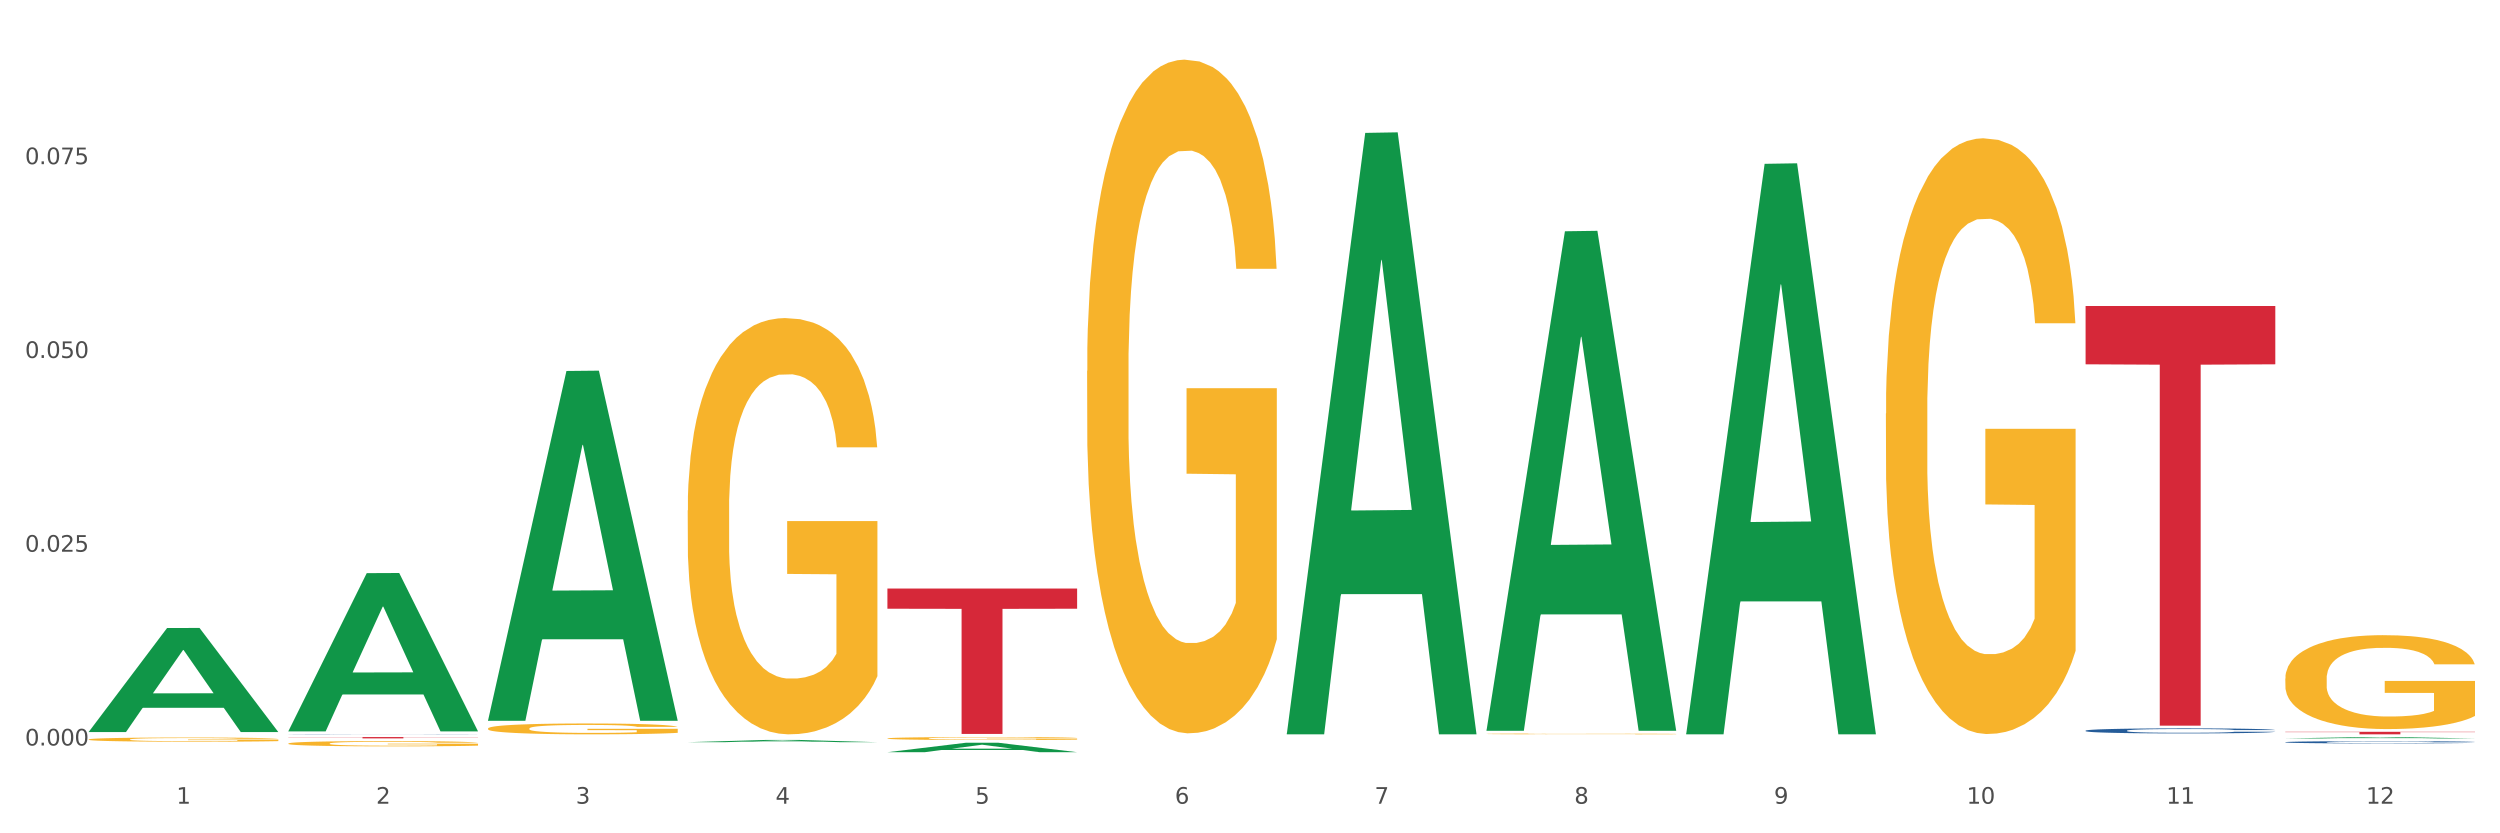 <?xml version="1.0" encoding="utf-8" standalone="no"?>
<!DOCTYPE svg PUBLIC "-//W3C//DTD SVG 1.1//EN"
  "http://www.w3.org/Graphics/SVG/1.1/DTD/svg11.dtd">
<svg xmlns:xlink="http://www.w3.org/1999/xlink" width="1080pt" height="360pt" viewBox="0 0 1080 360" xmlns="http://www.w3.org/2000/svg" version="1.1">
 <rect x="0" y="0" width="1080" height="360" fill="#333333" stroke="none"/>
 <defs>
  <style type="text/css">*{stroke-linejoin: round; stroke-linecap: butt}</style>
 </defs>
 <g id="figure_1">
  <g id="patch_1">
   <path d="M 0 360 
L 1080 360 
L 1080 0 
L 0 0 
z
" style="fill: #ffffff; stroke: #ffffff; stroke-linejoin: miter"/>
  </g>
  <g id="axes_1">
   <g id="matplotlib.axis_1">
    <g id="xtick_1">
     <g id="text_1">
      <!-- 1 -->
      <g style="fill: #4d4d4d" transform="translate(76.207 347.204) scale(0.096 -0.096)">
       <defs>
        <path id="DejaVuSans-31" d="M 794 531 
L 1825 531 
L 1825 4091 
L 703 3866 
L 703 4441 
L 1819 4666 
L 2450 4666 
L 2450 531 
L 3481 531 
L 3481 0 
L 794 0 
L 794 531 
z
" transform="scale(0.016)"/>
       </defs>
       <use xlink:href="#DejaVuSans-31"/>
      </g>
     </g>
    </g>
    <g id="xtick_2">
     <g id="text_2">
      <!-- 2 -->
      <g style="fill: #4d4d4d" transform="translate(162.476 347.204) scale(0.096 -0.096)">
       <defs>
        <path id="DejaVuSans-32" d="M 1228 531 
L 3431 531 
L 3431 0 
L 469 0 
L 469 531 
Q 828 903 1448 1529 
Q 2069 2156 2228 2338 
Q 2531 2678 2651 2914 
Q 2772 3150 2772 3378 
Q 2772 3750 2511 3984 
Q 2250 4219 1831 4219 
Q 1534 4219 1204 4116 
Q 875 4013 500 3803 
L 500 4441 
Q 881 4594 1212 4672 
Q 1544 4750 1819 4750 
Q 2544 4750 2975 4387 
Q 3406 4025 3406 3419 
Q 3406 3131 3298 2873 
Q 3191 2616 2906 2266 
Q 2828 2175 2409 1742 
Q 1991 1309 1228 531 
z
" transform="scale(0.016)"/>
       </defs>
       <use xlink:href="#DejaVuSans-32"/>
      </g>
     </g>
    </g>
    <g id="xtick_3">
     <g id="text_3">
      <!-- 3 -->
      <g style="fill: #4d4d4d" transform="translate(248.745 347.204) scale(0.096 -0.096)">
       <defs>
        <path id="DejaVuSans-33" d="M 2597 2516 
Q 3050 2419 3304 2112 
Q 3559 1806 3559 1356 
Q 3559 666 3084 287 
Q 2609 -91 1734 -91 
Q 1441 -91 1130 -33 
Q 819 25 488 141 
L 488 750 
Q 750 597 1062 519 
Q 1375 441 1716 441 
Q 2309 441 2620 675 
Q 2931 909 2931 1356 
Q 2931 1769 2642 2001 
Q 2353 2234 1838 2234 
L 1294 2234 
L 1294 2753 
L 1863 2753 
Q 2328 2753 2575 2939 
Q 2822 3125 2822 3475 
Q 2822 3834 2567 4026 
Q 2313 4219 1838 4219 
Q 1578 4219 1281 4162 
Q 984 4106 628 3988 
L 628 4550 
Q 988 4650 1302 4700 
Q 1616 4750 1894 4750 
Q 2613 4750 3031 4423 
Q 3450 4097 3450 3541 
Q 3450 3153 3228 2886 
Q 3006 2619 2597 2516 
z
" transform="scale(0.016)"/>
       </defs>
       <use xlink:href="#DejaVuSans-33"/>
      </g>
     </g>
    </g>
    <g id="xtick_4">
     <g id="text_4">
      <!-- 4 -->
      <g style="fill: #4d4d4d" transform="translate(335.014 347.204) scale(0.096 -0.096)">
       <defs>
        <path id="DejaVuSans-34" d="M 2419 4116 
L 825 1625 
L 2419 1625 
L 2419 4116 
z
M 2253 4666 
L 3047 4666 
L 3047 1625 
L 3713 1625 
L 3713 1100 
L 3047 1100 
L 3047 0 
L 2419 0 
L 2419 1100 
L 313 1100 
L 313 1709 
L 2253 4666 
z
" transform="scale(0.016)"/>
       </defs>
       <use xlink:href="#DejaVuSans-34"/>
      </g>
     </g>
    </g>
    <g id="xtick_5">
     <g id="text_5">
      <!-- 5 -->
      <g style="fill: #4d4d4d" transform="translate(421.284 347.204) scale(0.096 -0.096)">
       <defs>
        <path id="DejaVuSans-35" d="M 691 4666 
L 3169 4666 
L 3169 4134 
L 1269 4134 
L 1269 2991 
Q 1406 3038 1543 3061 
Q 1681 3084 1819 3084 
Q 2600 3084 3056 2656 
Q 3513 2228 3513 1497 
Q 3513 744 3044 326 
Q 2575 -91 1722 -91 
Q 1428 -91 1123 -41 
Q 819 9 494 109 
L 494 744 
Q 775 591 1075 516 
Q 1375 441 1709 441 
Q 2250 441 2565 725 
Q 2881 1009 2881 1497 
Q 2881 1984 2565 2268 
Q 2250 2553 1709 2553 
Q 1456 2553 1204 2497 
Q 953 2441 691 2322 
L 691 4666 
z
" transform="scale(0.016)"/>
       </defs>
       <use xlink:href="#DejaVuSans-35"/>
      </g>
     </g>
    </g>
    <g id="xtick_6">
     <g id="text_6">
      <!-- 6 -->
      <g style="fill: #4d4d4d" transform="translate(507.553 347.204) scale(0.096 -0.096)">
       <defs>
        <path id="DejaVuSans-36" d="M 2113 2584 
Q 1688 2584 1439 2293 
Q 1191 2003 1191 1497 
Q 1191 994 1439 701 
Q 1688 409 2113 409 
Q 2538 409 2786 701 
Q 3034 994 3034 1497 
Q 3034 2003 2786 2293 
Q 2538 2584 2113 2584 
z
M 3366 4563 
L 3366 3988 
Q 3128 4100 2886 4159 
Q 2644 4219 2406 4219 
Q 1781 4219 1451 3797 
Q 1122 3375 1075 2522 
Q 1259 2794 1537 2939 
Q 1816 3084 2150 3084 
Q 2853 3084 3261 2657 
Q 3669 2231 3669 1497 
Q 3669 778 3244 343 
Q 2819 -91 2113 -91 
Q 1303 -91 875 529 
Q 447 1150 447 2328 
Q 447 3434 972 4092 
Q 1497 4750 2381 4750 
Q 2619 4750 2861 4703 
Q 3103 4656 3366 4563 
z
" transform="scale(0.016)"/>
       </defs>
       <use xlink:href="#DejaVuSans-36"/>
      </g>
     </g>
    </g>
    <g id="xtick_7">
     <g id="text_7">
      <!-- 7 -->
      <g style="fill: #4d4d4d" transform="translate(593.822 347.204) scale(0.096 -0.096)">
       <defs>
        <path id="DejaVuSans-37" d="M 525 4666 
L 3525 4666 
L 3525 4397 
L 1831 0 
L 1172 0 
L 2766 4134 
L 525 4134 
L 525 4666 
z
" transform="scale(0.016)"/>
       </defs>
       <use xlink:href="#DejaVuSans-37"/>
      </g>
     </g>
    </g>
    <g id="xtick_8">
     <g id="text_8">
      <!-- 8 -->
      <g style="fill: #4d4d4d" transform="translate(680.091 347.204) scale(0.096 -0.096)">
       <defs>
        <path id="DejaVuSans-38" d="M 2034 2216 
Q 1584 2216 1326 1975 
Q 1069 1734 1069 1313 
Q 1069 891 1326 650 
Q 1584 409 2034 409 
Q 2484 409 2743 651 
Q 3003 894 3003 1313 
Q 3003 1734 2745 1975 
Q 2488 2216 2034 2216 
z
M 1403 2484 
Q 997 2584 770 2862 
Q 544 3141 544 3541 
Q 544 4100 942 4425 
Q 1341 4750 2034 4750 
Q 2731 4750 3128 4425 
Q 3525 4100 3525 3541 
Q 3525 3141 3298 2862 
Q 3072 2584 2669 2484 
Q 3125 2378 3379 2068 
Q 3634 1759 3634 1313 
Q 3634 634 3220 271 
Q 2806 -91 2034 -91 
Q 1263 -91 848 271 
Q 434 634 434 1313 
Q 434 1759 690 2068 
Q 947 2378 1403 2484 
z
M 1172 3481 
Q 1172 3119 1398 2916 
Q 1625 2713 2034 2713 
Q 2441 2713 2670 2916 
Q 2900 3119 2900 3481 
Q 2900 3844 2670 4047 
Q 2441 4250 2034 4250 
Q 1625 4250 1398 4047 
Q 1172 3844 1172 3481 
z
" transform="scale(0.016)"/>
       </defs>
       <use xlink:href="#DejaVuSans-38"/>
      </g>
     </g>
    </g>
    <g id="xtick_9">
     <g id="text_9">
      <!-- 9 -->
      <g style="fill: #4d4d4d" transform="translate(766.361 347.204) scale(0.096 -0.096)">
       <defs>
        <path id="DejaVuSans-39" d="M 703 97 
L 703 672 
Q 941 559 1184 500 
Q 1428 441 1663 441 
Q 2288 441 2617 861 
Q 2947 1281 2994 2138 
Q 2813 1869 2534 1725 
Q 2256 1581 1919 1581 
Q 1219 1581 811 2004 
Q 403 2428 403 3163 
Q 403 3881 828 4315 
Q 1253 4750 1959 4750 
Q 2769 4750 3195 4129 
Q 3622 3509 3622 2328 
Q 3622 1225 3098 567 
Q 2575 -91 1691 -91 
Q 1453 -91 1209 -44 
Q 966 3 703 97 
z
M 1959 2075 
Q 2384 2075 2632 2365 
Q 2881 2656 2881 3163 
Q 2881 3666 2632 3958 
Q 2384 4250 1959 4250 
Q 1534 4250 1286 3958 
Q 1038 3666 1038 3163 
Q 1038 2656 1286 2365 
Q 1534 2075 1959 2075 
z
" transform="scale(0.016)"/>
       </defs>
       <use xlink:href="#DejaVuSans-39"/>
      </g>
     </g>
    </g>
    <g id="xtick_10">
     <g id="text_10">
      <!-- 10 -->
      <g style="fill: #4d4d4d" transform="translate(849.576 347.204) scale(0.096 -0.096)">
       <defs>
        <path id="DejaVuSans-30" d="M 2034 4250 
Q 1547 4250 1301 3770 
Q 1056 3291 1056 2328 
Q 1056 1369 1301 889 
Q 1547 409 2034 409 
Q 2525 409 2770 889 
Q 3016 1369 3016 2328 
Q 3016 3291 2770 3770 
Q 2525 4250 2034 4250 
z
M 2034 4750 
Q 2819 4750 3233 4129 
Q 3647 3509 3647 2328 
Q 3647 1150 3233 529 
Q 2819 -91 2034 -91 
Q 1250 -91 836 529 
Q 422 1150 422 2328 
Q 422 3509 836 4129 
Q 1250 4750 2034 4750 
z
" transform="scale(0.016)"/>
       </defs>
       <use xlink:href="#DejaVuSans-31"/>
       <use xlink:href="#DejaVuSans-30" transform="translate(63.623 0)"/>
      </g>
     </g>
    </g>
    <g id="xtick_11">
     <g id="text_11">
      <!-- 11 -->
      <g style="fill: #4d4d4d" transform="translate(935.845 347.204) scale(0.096 -0.096)">
       <use xlink:href="#DejaVuSans-31"/>
       <use xlink:href="#DejaVuSans-31" transform="translate(63.623 0)"/>
      </g>
     </g>
    </g>
    <g id="xtick_12">
     <g id="text_12">
      <!-- 12 -->
      <g style="fill: #4d4d4d" transform="translate(1022.114 347.204) scale(0.096 -0.096)">
       <use xlink:href="#DejaVuSans-31"/>
       <use xlink:href="#DejaVuSans-32" transform="translate(63.623 0)"/>
      </g>
     </g>
    </g>
    <g id="xtick_13"/>
    <g id="xtick_14"/>
    <g id="xtick_15"/>
    <g id="xtick_16"/>
    <g id="xtick_17"/>
    <g id="xtick_18"/>
    <g id="xtick_19"/>
    <g id="xtick_20"/>
    <g id="xtick_21"/>
    <g id="xtick_22"/>
    <g id="xtick_23"/>
   </g>
   <g id="matplotlib.axis_2">
    <g id="ytick_1">
     <g id="text_13">
      <!-- 0.000 -->
      <g style="fill: #4d4d4d" transform="translate(10.8 322.057) scale(0.096 -0.096)">
       <defs>
        <path id="DejaVuSans-2e" d="M 684 794 
L 1344 794 
L 1344 0 
L 684 0 
L 684 794 
z
" transform="scale(0.016)"/>
       </defs>
       <use xlink:href="#DejaVuSans-30"/>
       <use xlink:href="#DejaVuSans-2e" transform="translate(63.623 0)"/>
       <use xlink:href="#DejaVuSans-30" transform="translate(95.41 0)"/>
       <use xlink:href="#DejaVuSans-30" transform="translate(159.033 0)"/>
       <use xlink:href="#DejaVuSans-30" transform="translate(222.656 0)"/>
      </g>
     </g>
    </g>
    <g id="ytick_2">
     <g id="text_14">
      <!-- 0.025 -->
      <g style="fill: #4d4d4d" transform="translate(10.8 238.347) scale(0.096 -0.096)">
       <use xlink:href="#DejaVuSans-30"/>
       <use xlink:href="#DejaVuSans-2e" transform="translate(63.623 0)"/>
       <use xlink:href="#DejaVuSans-30" transform="translate(95.41 0)"/>
       <use xlink:href="#DejaVuSans-32" transform="translate(159.033 0)"/>
       <use xlink:href="#DejaVuSans-35" transform="translate(222.656 0)"/>
      </g>
     </g>
    </g>
    <g id="ytick_3">
     <g id="text_15">
      <!-- 0.050 -->
      <g style="fill: #4d4d4d" transform="translate(10.8 154.637) scale(0.096 -0.096)">
       <use xlink:href="#DejaVuSans-30"/>
       <use xlink:href="#DejaVuSans-2e" transform="translate(63.623 0)"/>
       <use xlink:href="#DejaVuSans-30" transform="translate(95.41 0)"/>
       <use xlink:href="#DejaVuSans-35" transform="translate(159.033 0)"/>
       <use xlink:href="#DejaVuSans-30" transform="translate(222.656 0)"/>
      </g>
     </g>
    </g>
    <g id="ytick_4">
     <g id="text_16">
      <!-- 0.075 -->
      <g style="fill: #4d4d4d" transform="translate(10.8 70.926) scale(0.096 -0.096)">
       <use xlink:href="#DejaVuSans-30"/>
       <use xlink:href="#DejaVuSans-2e" transform="translate(63.623 0)"/>
       <use xlink:href="#DejaVuSans-30" transform="translate(95.41 0)"/>
       <use xlink:href="#DejaVuSans-37" transform="translate(159.033 0)"/>
       <use xlink:href="#DejaVuSans-35" transform="translate(222.656 0)"/>
      </g>
     </g>
    </g>
    <g id="ytick_5"/>
    <g id="ytick_6"/>
    <g id="ytick_7"/>
    <g id="ytick_8"/>
   </g>
   <g id="PolyCollection_1">
    <path d="M 38.283 316.177 
L 38.367 316.134 
L 72.164 271.309 
L 86.189 271.267 
L 120.239 316.261 
L 104.017 316.261 
L 96.666 305.784 
L 61.771 305.784 
L 61.518 305.953 
L 54.421 316.261 
L 38.283 316.261 
L 38.283 316.177 
L 66.165 299.531 
L 92.272 299.489 
L 79.345 280.857 
L 79.176 280.773 
L 79.007 280.9 
L 66.08 299.489 
L 66.165 299.531 
L 38.283 316.177 
z
" clip-path="url(#p82d2046d10)" style="fill: #109648"/>
    <path d="M 210.821 314.714 
L 210.918 314.71 
L 210.918 314.555 
L 211.112 314.422 
L 212.079 314.101 
L 213.531 313.835 
L 214.595 313.694 
L 215.659 313.578 
L 216.917 313.462 
L 218.465 313.342 
L 221.271 313.166 
L 223.013 313.076 
L 225.142 312.982 
L 229.012 312.845 
L 231.818 312.768 
L 234.721 312.703 
L 239.462 312.626 
L 242.559 312.592 
L 245.849 312.566 
L 249.816 312.549 
L 252.815 312.545 
L 259.395 312.558 
L 265.007 312.596 
L 267.716 312.626 
L 271.2 312.678 
L 273.038 312.712 
L 276.038 312.781 
L 279.134 312.871 
L 281.263 312.948 
L 284.456 313.093 
L 286.875 313.239 
L 289.1 313.419 
L 290.261 313.544 
L 291.132 313.659 
L 291.906 313.792 
L 292.68 314.002 
L 275.264 314.002 
L 274.586 313.852 
L 273.522 313.711 
L 271.974 313.574 
L 270.619 313.488 
L 268.297 313.381 
L 266.168 313.312 
L 263.943 313.261 
L 261.233 313.218 
L 259.105 313.196 
L 256.105 313.179 
L 250.203 313.183 
L 246.236 313.218 
L 243.526 313.261 
L 241.785 313.299 
L 240.236 313.342 
L 238.495 313.402 
L 236.463 313.492 
L 235.011 313.574 
L 233.56 313.677 
L 232.399 313.779 
L 231.335 313.899 
L 230.464 314.028 
L 229.786 314.161 
L 229.206 314.324 
L 228.722 314.594 
L 228.722 315.181 
L 228.916 315.314 
L 229.399 315.49 
L 229.98 315.623 
L 230.947 315.781 
L 231.818 315.889 
L 233.463 316.043 
L 235.302 316.172 
L 236.753 316.253 
L 238.204 316.322 
L 240.72 316.416 
L 243.526 316.493 
L 245.945 316.54 
L 249.235 316.583 
L 251.461 316.6 
L 253.396 316.609 
L 258.137 316.609 
L 261.524 316.596 
L 265.297 316.566 
L 268.2 316.527 
L 270.619 316.48 
L 273.328 316.403 
L 275.07 316.33 
L 275.07 315.434 
L 253.783 315.43 
L 253.783 314.834 
L 292.777 314.834 
L 292.777 316.583 
L 291.132 316.673 
L 289.294 316.755 
L 287.359 316.828 
L 284.456 316.918 
L 280.972 317.003 
L 277.876 317.063 
L 274.586 317.115 
L 270.716 317.162 
L 265.684 317.205 
L 262.588 317.222 
L 258.718 317.235 
L 254.17 317.239 
L 250.203 317.23 
L 246.332 317.209 
L 242.268 317.17 
L 238.301 317.115 
L 235.302 317.059 
L 232.302 316.99 
L 229.109 316.9 
L 226.593 316.815 
L 224.658 316.737 
L 222.529 316.639 
L 220.207 316.51 
L 218.465 316.395 
L 216.917 316.274 
L 215.272 316.12 
L 214.111 315.987 
L 212.95 315.82 
L 212.273 315.696 
L 211.499 315.503 
L 210.918 315.233 
L 210.821 314.714 
z
" clip-path="url(#p82d2046d10)" style="fill: #f7b32b"/>
    <path d="M 297.091 220.505 
L 297.187 220.34 
L 297.187 214.428 
L 297.381 209.337 
L 298.348 197.019 
L 299.8 186.836 
L 300.864 181.417 
L 301.929 176.982 
L 303.186 172.548 
L 304.735 167.949 
L 307.541 161.216 
L 309.282 157.767 
L 311.411 154.154 
L 315.282 148.898 
L 318.088 145.942 
L 320.99 143.478 
L 325.732 140.522 
L 328.828 139.208 
L 332.118 138.223 
L 336.085 137.566 
L 339.084 137.402 
L 345.664 137.894 
L 351.276 139.373 
L 353.986 140.522 
L 357.469 142.493 
L 359.307 143.807 
L 362.307 146.435 
L 365.403 149.884 
L 367.532 152.84 
L 370.725 158.424 
L 373.144 164.008 
L 375.369 170.906 
L 376.531 175.668 
L 377.401 180.103 
L 378.176 185.194 
L 378.95 193.242 
L 361.533 193.242 
L 360.855 187.493 
L 359.791 182.074 
L 358.243 176.818 
L 356.888 173.533 
L 354.566 169.428 
L 352.437 166.8 
L 350.212 164.829 
L 347.503 163.187 
L 345.374 162.365 
L 342.374 161.709 
L 336.472 161.873 
L 332.505 163.187 
L 329.796 164.829 
L 328.054 166.307 
L 326.506 167.949 
L 324.764 170.249 
L 322.732 173.698 
L 321.281 176.818 
L 319.829 180.76 
L 318.668 184.701 
L 317.604 189.3 
L 316.733 194.227 
L 316.056 199.318 
L 315.475 205.559 
L 314.991 215.906 
L 314.991 238.406 
L 315.185 243.498 
L 315.669 250.231 
L 316.249 255.322 
L 317.217 261.399 
L 318.088 265.505 
L 319.732 271.417 
L 321.571 276.345 
L 323.022 279.465 
L 324.474 282.093 
L 326.989 285.706 
L 329.796 288.662 
L 332.215 290.469 
L 335.504 292.111 
L 337.73 292.768 
L 339.665 293.097 
L 344.406 293.097 
L 347.793 292.604 
L 351.567 291.454 
L 354.469 289.976 
L 356.888 288.169 
L 359.598 285.213 
L 361.339 282.421 
L 361.339 248.096 
L 340.052 247.932 
L 340.052 225.103 
L 379.046 225.103 
L 379.046 292.111 
L 377.401 295.56 
L 375.563 298.681 
L 373.628 301.473 
L 370.725 304.921 
L 367.242 308.206 
L 364.145 310.505 
L 360.855 312.476 
L 356.985 314.283 
L 351.954 315.925 
L 348.857 316.582 
L 344.987 317.075 
L 340.439 317.239 
L 336.472 316.911 
L 332.602 316.089 
L 328.538 314.611 
L 324.57 312.476 
L 321.571 310.341 
L 318.571 307.713 
L 315.378 304.264 
L 312.863 300.98 
L 310.927 298.024 
L 308.799 294.246 
L 306.476 289.319 
L 304.735 284.885 
L 303.186 280.286 
L 301.542 274.374 
L 300.38 269.282 
L 299.219 262.877 
L 298.542 258.114 
L 297.768 250.724 
L 297.187 240.377 
L 297.091 220.505 
z
" clip-path="url(#p82d2046d10)" style="fill: #f7b32b"/>
    <path d="M 383.36 319.003 
L 383.457 319.002 
L 383.457 318.96 
L 383.65 318.924 
L 384.618 318.836 
L 386.069 318.763 
L 387.133 318.724 
L 388.198 318.692 
L 389.456 318.661 
L 391.004 318.628 
L 393.81 318.58 
L 395.552 318.555 
L 397.68 318.529 
L 401.551 318.492 
L 404.357 318.471 
L 407.26 318.453 
L 412.001 318.432 
L 415.097 318.423 
L 418.387 318.416 
L 422.354 318.411 
L 425.354 318.41 
L 431.933 318.413 
L 437.545 318.424 
L 440.255 318.432 
L 443.738 318.446 
L 445.577 318.455 
L 448.576 318.474 
L 451.672 318.499 
L 453.801 318.52 
L 456.994 318.56 
L 459.413 318.6 
L 461.639 318.649 
L 462.8 318.683 
L 463.671 318.715 
L 464.445 318.751 
L 465.219 318.809 
L 447.802 318.809 
L 447.125 318.767 
L 446.06 318.729 
L 444.512 318.691 
L 443.158 318.668 
L 440.835 318.638 
L 438.707 318.62 
L 436.481 318.606 
L 433.772 318.594 
L 431.643 318.588 
L 428.644 318.583 
L 422.741 318.584 
L 418.774 318.594 
L 416.065 318.606 
L 414.323 318.616 
L 412.775 318.628 
L 411.033 318.644 
L 409.001 318.669 
L 407.55 318.691 
L 406.098 318.719 
L 404.937 318.748 
L 403.873 318.78 
L 403.002 318.816 
L 402.325 318.852 
L 401.744 318.897 
L 401.26 318.97 
L 401.26 319.131 
L 401.454 319.168 
L 401.938 319.216 
L 402.518 319.252 
L 403.486 319.295 
L 404.357 319.325 
L 406.002 319.367 
L 407.84 319.402 
L 409.292 319.424 
L 410.743 319.443 
L 413.259 319.469 
L 416.065 319.49 
L 418.484 319.503 
L 421.774 319.515 
L 423.999 319.519 
L 425.934 319.522 
L 430.675 319.522 
L 434.062 319.518 
L 437.836 319.51 
L 440.739 319.5 
L 443.158 319.487 
L 445.867 319.466 
L 447.608 319.446 
L 447.608 319.2 
L 426.321 319.199 
L 426.321 319.036 
L 465.316 319.036 
L 465.316 319.515 
L 463.671 319.539 
L 461.832 319.562 
L 459.897 319.582 
L 456.994 319.606 
L 453.511 319.63 
L 450.415 319.646 
L 447.125 319.66 
L 443.254 319.673 
L 438.223 319.685 
L 435.126 319.69 
L 431.256 319.693 
L 426.708 319.694 
L 422.741 319.692 
L 418.871 319.686 
L 414.807 319.676 
L 410.84 319.66 
L 407.84 319.645 
L 404.841 319.626 
L 401.647 319.602 
L 399.132 319.578 
L 397.197 319.557 
L 395.068 319.53 
L 392.746 319.495 
L 391.004 319.463 
L 389.456 319.43 
L 387.811 319.388 
L 386.65 319.352 
L 385.489 319.306 
L 384.811 319.272 
L 384.037 319.219 
L 383.457 319.145 
L 383.36 319.003 
z
" clip-path="url(#p82d2046d10)" style="fill: #f7b32b"/>
    <path d="M 469.629 160.252 
L 469.726 159.986 
L 469.726 150.417 
L 469.919 142.177 
L 470.887 122.243 
L 472.338 105.764 
L 473.403 96.992 
L 474.467 89.816 
L 475.725 82.64 
L 477.273 75.197 
L 480.079 64.3 
L 481.821 58.718 
L 483.95 52.871 
L 487.82 44.365 
L 490.626 39.581 
L 493.529 35.594 
L 498.27 30.81 
L 501.366 28.683 
L 504.656 27.088 
L 508.623 26.025 
L 511.623 25.759 
L 518.203 26.557 
L 523.815 28.949 
L 526.524 30.81 
L 530.007 33.999 
L 531.846 36.125 
L 534.845 40.378 
L 537.942 45.96 
L 540.07 50.744 
L 543.263 59.781 
L 545.682 68.818 
L 547.908 79.982 
L 549.069 87.69 
L 549.94 94.866 
L 550.714 103.106 
L 551.488 116.13 
L 534.071 116.13 
L 533.394 106.827 
L 532.33 98.056 
L 530.781 89.55 
L 529.427 84.234 
L 527.104 77.589 
L 524.976 73.337 
L 522.75 70.147 
L 520.041 67.489 
L 517.912 66.16 
L 514.913 65.097 
L 509.01 65.363 
L 505.043 67.489 
L 502.334 70.147 
L 500.592 72.539 
L 499.044 75.197 
L 497.302 78.918 
L 495.27 84.5 
L 493.819 89.55 
L 492.368 95.929 
L 491.207 102.308 
L 490.142 109.751 
L 489.271 117.724 
L 488.594 125.964 
L 488.013 136.064 
L 487.53 152.809 
L 487.53 189.223 
L 487.723 197.463 
L 488.207 208.36 
L 488.788 216.6 
L 489.755 226.434 
L 490.626 233.079 
L 492.271 242.648 
L 494.109 250.622 
L 495.561 255.672 
L 497.012 259.924 
L 499.528 265.772 
L 502.334 270.556 
L 504.753 273.48 
L 508.043 276.138 
L 510.268 277.201 
L 512.203 277.733 
L 516.945 277.733 
L 520.331 276.935 
L 524.105 275.075 
L 527.008 272.683 
L 529.427 269.759 
L 532.136 264.975 
L 533.878 260.456 
L 533.878 204.905 
L 512.59 204.639 
L 512.59 167.694 
L 551.585 167.694 
L 551.585 276.138 
L 549.94 281.72 
L 548.101 286.77 
L 546.166 291.288 
L 543.263 296.87 
L 539.78 302.186 
L 536.684 305.907 
L 533.394 309.096 
L 529.523 312.02 
L 524.492 314.678 
L 521.396 315.741 
L 517.525 316.539 
L 512.978 316.804 
L 509.01 316.273 
L 505.14 314.944 
L 501.076 312.552 
L 497.109 309.096 
L 494.109 305.641 
L 491.11 301.388 
L 487.917 295.807 
L 485.401 290.491 
L 483.466 285.707 
L 481.337 279.593 
L 479.015 271.619 
L 477.273 264.443 
L 475.725 257.001 
L 474.08 247.432 
L 472.919 239.192 
L 471.758 228.827 
L 471.08 221.118 
L 470.306 209.158 
L 469.726 192.413 
L 469.629 160.252 
z
" clip-path="url(#p82d2046d10)" style="fill: #f7b32b"/>
    <path d="M 642.167 317.047 
L 642.264 317.047 
L 642.264 317.035 
L 642.458 317.026 
L 643.425 317.002 
L 644.877 316.983 
L 645.941 316.973 
L 647.005 316.964 
L 648.263 316.956 
L 649.811 316.947 
L 652.618 316.934 
L 654.359 316.928 
L 656.488 316.921 
L 660.358 316.911 
L 663.164 316.906 
L 666.067 316.901 
L 670.808 316.895 
L 673.905 316.893 
L 677.195 316.891 
L 681.162 316.89 
L 684.161 316.889 
L 690.741 316.89 
L 696.353 316.893 
L 699.062 316.895 
L 702.546 316.899 
L 704.384 316.901 
L 707.384 316.906 
L 710.48 316.913 
L 712.609 316.919 
L 715.802 316.929 
L 718.221 316.94 
L 720.446 316.953 
L 721.607 316.962 
L 722.478 316.97 
L 723.252 316.98 
L 724.026 316.995 
L 706.61 316.995 
L 705.932 316.984 
L 704.868 316.974 
L 703.32 316.964 
L 701.965 316.958 
L 699.643 316.95 
L 697.514 316.945 
L 695.289 316.941 
L 692.579 316.938 
L 690.451 316.937 
L 687.451 316.935 
L 681.549 316.936 
L 677.582 316.938 
L 674.872 316.941 
L 673.131 316.944 
L 671.582 316.947 
L 669.841 316.952 
L 667.809 316.958 
L 666.357 316.964 
L 664.906 316.972 
L 663.745 316.979 
L 662.681 316.988 
L 661.81 316.997 
L 661.132 317.007 
L 660.552 317.019 
L 660.068 317.038 
L 660.068 317.081 
L 660.262 317.09 
L 660.745 317.103 
L 661.326 317.113 
L 662.294 317.124 
L 663.164 317.132 
L 664.809 317.143 
L 666.648 317.153 
L 668.099 317.159 
L 669.551 317.164 
L 672.066 317.171 
L 674.872 317.176 
L 677.291 317.18 
L 680.581 317.183 
L 682.807 317.184 
L 684.742 317.185 
L 689.483 317.185 
L 692.87 317.184 
L 696.643 317.181 
L 699.546 317.179 
L 701.965 317.175 
L 704.674 317.17 
L 706.416 317.164 
L 706.416 317.099 
L 685.129 317.099 
L 685.129 317.056 
L 724.123 317.056 
L 724.123 317.183 
L 722.478 317.189 
L 720.64 317.195 
L 718.705 317.2 
L 715.802 317.207 
L 712.318 317.213 
L 709.222 317.218 
L 705.932 317.221 
L 702.062 317.225 
L 697.03 317.228 
L 693.934 317.229 
L 690.064 317.23 
L 685.516 317.23 
L 681.549 317.23 
L 677.678 317.228 
L 673.614 317.225 
L 669.647 317.221 
L 666.648 317.217 
L 663.648 317.212 
L 660.455 317.206 
L 657.939 317.199 
L 656.004 317.194 
L 653.875 317.187 
L 651.553 317.177 
L 649.811 317.169 
L 648.263 317.16 
L 646.618 317.149 
L 645.457 317.139 
L 644.296 317.127 
L 643.619 317.118 
L 642.845 317.104 
L 642.264 317.085 
L 642.167 317.047 
z
" clip-path="url(#p82d2046d10)" style="fill: #f7b32b"/>
    <path d="M 814.706 178.661 
L 814.803 178.425 
L 814.803 169.964 
L 814.996 162.677 
L 815.964 145.049 
L 817.415 130.476 
L 818.479 122.72 
L 819.544 116.373 
L 820.802 110.027 
L 822.35 103.446 
L 825.156 93.809 
L 826.898 88.873 
L 829.026 83.702 
L 832.897 76.18 
L 835.703 71.95 
L 838.606 68.424 
L 843.347 64.193 
L 846.443 62.313 
L 849.733 60.902 
L 853.7 59.962 
L 856.7 59.727 
L 863.279 60.432 
L 868.891 62.548 
L 871.601 64.193 
L 875.084 67.014 
L 876.923 68.894 
L 879.922 72.655 
L 883.018 77.591 
L 885.147 81.821 
L 888.34 89.813 
L 890.759 97.805 
L 892.985 107.677 
L 894.146 114.493 
L 895.017 120.839 
L 895.791 128.126 
L 896.565 139.643 
L 879.148 139.643 
L 878.471 131.416 
L 877.406 123.66 
L 875.858 116.138 
L 874.504 111.437 
L 872.181 105.561 
L 870.053 101.8 
L 867.827 98.98 
L 865.118 96.629 
L 862.989 95.454 
L 859.99 94.514 
L 854.087 94.749 
L 850.12 96.629 
L 847.411 98.98 
L 845.669 101.095 
L 844.121 103.446 
L 842.379 106.736 
L 840.347 111.672 
L 838.896 116.138 
L 837.444 121.779 
L 836.283 127.42 
L 835.219 134.002 
L 834.348 141.053 
L 833.671 148.34 
L 833.09 157.271 
L 832.606 172.079 
L 832.606 204.281 
L 832.8 211.567 
L 833.284 221.204 
L 833.864 228.49 
L 834.832 237.187 
L 835.703 243.063 
L 837.348 251.525 
L 839.186 258.576 
L 840.638 263.042 
L 842.089 266.803 
L 844.605 271.974 
L 847.411 276.205 
L 849.83 278.79 
L 853.12 281.141 
L 855.345 282.081 
L 857.28 282.551 
L 862.021 282.551 
L 865.408 281.846 
L 869.182 280.201 
L 872.085 278.085 
L 874.504 275.5 
L 877.213 271.269 
L 878.955 267.273 
L 878.955 218.148 
L 857.667 217.913 
L 857.667 185.242 
L 896.662 185.242 
L 896.662 281.141 
L 895.017 286.077 
L 893.178 290.543 
L 891.243 294.538 
L 888.34 299.474 
L 884.857 304.175 
L 881.761 307.466 
L 878.471 310.286 
L 874.6 312.872 
L 869.569 315.222 
L 866.472 316.163 
L 862.602 316.868 
L 858.054 317.103 
L 854.087 316.633 
L 850.217 315.457 
L 846.153 313.342 
L 842.186 310.286 
L 839.186 307.231 
L 836.187 303.47 
L 832.993 298.534 
L 830.478 293.833 
L 828.543 289.602 
L 826.414 284.196 
L 824.092 277.145 
L 822.35 270.799 
L 820.802 264.217 
L 819.157 255.756 
L 817.996 248.469 
L 816.835 239.302 
L 816.157 232.486 
L 815.383 221.909 
L 814.803 207.101 
L 814.706 178.661 
z
" clip-path="url(#p82d2046d10)" style="fill: #f7b32b"/>
    <path d="M 987.244 293.138 
L 987.341 293.101 
L 987.341 291.767 
L 987.535 290.619 
L 988.502 287.84 
L 989.954 285.542 
L 991.018 284.32 
L 992.082 283.319 
L 993.34 282.319 
L 994.888 281.281 
L 997.694 279.762 
L 999.436 278.984 
L 1001.565 278.169 
L 1005.435 276.983 
L 1008.241 276.316 
L 1011.144 275.761 
L 1015.885 275.094 
L 1018.982 274.797 
L 1022.271 274.575 
L 1026.239 274.427 
L 1029.238 274.39 
L 1035.818 274.501 
L 1041.43 274.834 
L 1044.139 275.094 
L 1047.623 275.538 
L 1049.461 275.835 
L 1052.461 276.427 
L 1055.557 277.206 
L 1057.686 277.873 
L 1060.879 279.132 
L 1063.298 280.392 
L 1065.523 281.948 
L 1066.684 283.023 
L 1067.555 284.023 
L 1068.329 285.172 
L 1069.103 286.988 
L 1051.686 286.988 
L 1051.009 285.691 
L 1049.945 284.468 
L 1048.397 283.282 
L 1047.042 282.541 
L 1044.72 281.615 
L 1042.591 281.022 
L 1040.366 280.577 
L 1037.656 280.207 
L 1035.528 280.022 
L 1032.528 279.873 
L 1026.626 279.91 
L 1022.658 280.207 
L 1019.949 280.577 
L 1018.207 280.911 
L 1016.659 281.281 
L 1014.918 281.8 
L 1012.886 282.578 
L 1011.434 283.282 
L 1009.983 284.172 
L 1008.822 285.061 
L 1007.757 286.098 
L 1006.887 287.21 
L 1006.209 288.359 
L 1005.629 289.767 
L 1005.145 292.101 
L 1005.145 297.177 
L 1005.338 298.326 
L 1005.822 299.845 
L 1006.403 300.994 
L 1007.37 302.365 
L 1008.241 303.291 
L 1009.886 304.625 
L 1011.725 305.736 
L 1013.176 306.44 
L 1014.627 307.033 
L 1017.143 307.848 
L 1019.949 308.515 
L 1022.368 308.923 
L 1025.658 309.293 
L 1027.883 309.442 
L 1029.819 309.516 
L 1034.56 309.516 
L 1037.947 309.405 
L 1041.72 309.145 
L 1044.623 308.812 
L 1047.042 308.404 
L 1049.751 307.737 
L 1051.493 307.107 
L 1051.493 299.363 
L 1030.206 299.326 
L 1030.206 294.176 
L 1069.2 294.176 
L 1069.2 309.293 
L 1067.555 310.072 
L 1065.717 310.776 
L 1063.781 311.405 
L 1060.879 312.184 
L 1057.395 312.925 
L 1054.299 313.443 
L 1051.009 313.888 
L 1047.139 314.296 
L 1042.107 314.666 
L 1039.011 314.814 
L 1035.14 314.926 
L 1030.593 314.963 
L 1026.626 314.888 
L 1022.755 314.703 
L 1018.691 314.37 
L 1014.724 313.888 
L 1011.725 313.406 
L 1008.725 312.813 
L 1005.532 312.035 
L 1003.016 311.294 
L 1001.081 310.627 
L 998.952 309.775 
L 996.63 308.664 
L 994.888 307.663 
L 993.34 306.626 
L 991.695 305.292 
L 990.534 304.143 
L 989.373 302.698 
L 988.696 301.623 
L 987.922 299.956 
L 987.341 297.622 
L 987.244 293.138 
z
" clip-path="url(#p82d2046d10)" style="fill: #f7b32b"/>
    <path d="M 987.244 320.617 
L 987.341 320.616 
L 987.341 320.591 
L 987.632 320.557 
L 988.697 320.495 
L 990.054 320.448 
L 992.379 320.392 
L 993.638 320.369 
L 995.285 320.343 
L 998.675 320.302 
L 1002.55 320.266 
L 1005.263 320.246 
L 1007.297 320.234 
L 1011.85 320.211 
L 1014.466 320.202 
L 1017.178 320.194 
L 1019.503 320.188 
L 1023.378 320.182 
L 1026.478 320.179 
L 1030.063 320.178 
L 1033.066 320.179 
L 1037.038 320.183 
L 1042.85 320.194 
L 1045.078 320.2 
L 1048.081 320.211 
L 1051.181 320.225 
L 1053.7 320.239 
L 1056.606 320.26 
L 1059.609 320.286 
L 1062.516 320.32 
L 1064.55 320.351 
L 1066.197 320.384 
L 1067.65 320.425 
L 1068.716 320.468 
L 1069.2 320.505 
L 1051.472 320.505 
L 1050.988 320.472 
L 1050.019 320.436 
L 1049.05 320.412 
L 1047.985 320.392 
L 1046.338 320.37 
L 1044.885 320.356 
L 1042.463 320.339 
L 1040.235 320.328 
L 1038.394 320.322 
L 1036.166 320.317 
L 1031.419 320.311 
L 1028.028 320.311 
L 1025.897 320.313 
L 1023.282 320.318 
L 1021.053 320.324 
L 1018.438 320.335 
L 1016.403 320.346 
L 1014.369 320.361 
L 1013.207 320.372 
L 1011.463 320.392 
L 1010.3 320.408 
L 1008.75 320.435 
L 1007.879 320.455 
L 1006.329 320.506 
L 1005.65 320.543 
L 1005.36 320.569 
L 1005.166 320.598 
L 1005.166 320.737 
L 1005.747 320.799 
L 1006.232 320.826 
L 1007.007 320.856 
L 1008.46 320.895 
L 1010.591 320.934 
L 1012.819 320.961 
L 1014.66 320.978 
L 1016.403 320.991 
L 1018.147 321 
L 1020.278 321.009 
L 1022.022 321.015 
L 1024.638 321.02 
L 1027.738 321.023 
L 1030.16 321.023 
L 1035.1 321.018 
L 1037.328 321.014 
L 1039.46 321.008 
L 1041.785 320.998 
L 1043.625 320.987 
L 1044.691 320.979 
L 1046.435 320.962 
L 1047.791 320.944 
L 1048.953 320.924 
L 1049.728 320.906 
L 1050.6 320.879 
L 1051.278 320.849 
L 1051.472 320.833 
L 1069.2 320.833 
L 1068.813 320.865 
L 1068.134 320.896 
L 1066.778 320.938 
L 1065.713 320.962 
L 1064.066 320.992 
L 1062.322 321.017 
L 1059.9 321.044 
L 1057.672 321.065 
L 1055.347 321.083 
L 1052.828 321.099 
L 1048.275 321.121 
L 1046.628 321.127 
L 1043.141 321.138 
L 1040.428 321.144 
L 1036.456 321.15 
L 1032.388 321.154 
L 1028.125 321.155 
L 1024.347 321.153 
L 1020.182 321.148 
L 1017.566 321.142 
L 1014.66 321.134 
L 1011.269 321.122 
L 1008.072 321.107 
L 1005.069 321.089 
L 1002.26 321.068 
L 999.644 321.045 
L 996.254 321.007 
L 993.735 320.969 
L 991.894 320.935 
L 990.635 320.905 
L 989.375 320.868 
L 988.697 320.842 
L 987.632 320.779 
L 987.244 320.721 
L 987.244 320.617 
z
" clip-path="url(#p82d2046d10)" style="fill: #255c99"/>
    <path d="M 900.975 315.635 
L 901.072 315.633 
L 901.072 315.577 
L 901.363 315.501 
L 902.428 315.361 
L 903.784 315.255 
L 906.109 315.131 
L 907.369 315.08 
L 909.016 315.022 
L 912.406 314.928 
L 916.281 314.848 
L 918.994 314.804 
L 921.028 314.776 
L 925.581 314.726 
L 928.197 314.704 
L 930.909 314.686 
L 933.234 314.674 
L 937.109 314.66 
L 940.209 314.654 
L 943.794 314.652 
L 946.797 314.654 
L 950.768 314.662 
L 956.581 314.686 
L 958.809 314.7 
L 961.812 314.724 
L 964.912 314.756 
L 967.431 314.788 
L 970.337 314.834 
L 973.34 314.894 
L 976.246 314.97 
L 978.281 315.04 
L 979.928 315.114 
L 981.381 315.203 
L 982.446 315.301 
L 982.931 315.383 
L 965.203 315.383 
L 964.718 315.309 
L 963.75 315.229 
L 962.781 315.175 
L 961.715 315.131 
L 960.068 315.082 
L 958.615 315.05 
L 956.193 315.012 
L 953.965 314.988 
L 952.125 314.974 
L 949.897 314.962 
L 945.15 314.95 
L 941.759 314.95 
L 939.628 314.954 
L 937.012 314.964 
L 934.784 314.978 
L 932.169 315.002 
L 930.134 315.028 
L 928.1 315.062 
L 926.937 315.086 
L 925.194 315.129 
L 924.031 315.165 
L 922.481 315.227 
L 921.609 315.271 
L 920.059 315.385 
L 919.381 315.469 
L 919.091 315.527 
L 918.897 315.591 
L 918.897 315.903 
L 919.478 316.042 
L 919.962 316.102 
L 920.737 316.17 
L 922.191 316.258 
L 924.322 316.344 
L 926.55 316.406 
L 928.391 316.444 
L 930.134 316.472 
L 931.878 316.494 
L 934.009 316.514 
L 935.753 316.526 
L 938.369 316.538 
L 941.469 316.544 
L 943.89 316.544 
L 948.831 316.534 
L 951.059 316.524 
L 953.19 316.51 
L 955.515 316.488 
L 957.356 316.464 
L 958.422 316.446 
L 960.165 316.408 
L 961.522 316.368 
L 962.684 316.322 
L 963.459 316.282 
L 964.331 316.222 
L 965.009 316.154 
L 965.203 316.118 
L 982.931 316.118 
L 982.543 316.19 
L 981.865 316.26 
L 980.509 316.354 
L 979.443 316.408 
L 977.796 316.474 
L 976.053 316.53 
L 973.631 316.592 
L 971.403 316.638 
L 969.078 316.678 
L 966.559 316.714 
L 962.006 316.763 
L 960.359 316.777 
L 956.872 316.801 
L 954.159 316.815 
L 950.187 316.829 
L 946.119 316.837 
L 941.856 316.839 
L 938.078 316.835 
L 933.912 316.823 
L 931.297 316.811 
L 928.391 316.793 
L 925 316.765 
L 921.803 316.732 
L 918.8 316.692 
L 915.991 316.646 
L 913.375 316.594 
L 909.984 316.508 
L 907.466 316.424 
L 905.625 316.346 
L 904.366 316.28 
L 903.106 316.196 
L 902.428 316.138 
L 901.363 315.998 
L 900.975 315.869 
L 900.975 315.635 
z
" clip-path="url(#p82d2046d10)" style="fill: #255c99"/>
    <path d="M 124.552 317.176 
L 124.649 317.176 
L 124.649 317.173 
L 124.94 317.169 
L 126.005 317.162 
L 127.362 317.156 
L 129.687 317.15 
L 130.946 317.147 
L 132.593 317.144 
L 135.983 317.139 
L 139.858 317.135 
L 142.571 317.133 
L 144.605 317.131 
L 149.158 317.129 
L 151.774 317.128 
L 154.486 317.127 
L 156.811 317.126 
L 160.686 317.125 
L 163.786 317.125 
L 167.371 317.125 
L 170.374 317.125 
L 174.346 317.125 
L 180.158 317.127 
L 182.386 317.127 
L 185.389 317.129 
L 188.489 317.13 
L 191.008 317.132 
L 193.914 317.134 
L 196.917 317.138 
L 199.824 317.142 
L 201.858 317.145 
L 203.505 317.149 
L 204.958 317.154 
L 206.024 317.159 
L 206.508 317.163 
L 188.78 317.163 
L 188.296 317.159 
L 187.327 317.155 
L 186.358 317.152 
L 185.292 317.15 
L 183.646 317.147 
L 182.192 317.146 
L 179.771 317.144 
L 177.543 317.142 
L 175.702 317.142 
L 173.474 317.141 
L 168.727 317.14 
L 165.336 317.14 
L 163.205 317.141 
L 160.589 317.141 
L 158.361 317.142 
L 155.746 317.143 
L 153.711 317.145 
L 151.677 317.146 
L 150.515 317.148 
L 148.771 317.15 
L 147.608 317.152 
L 146.058 317.155 
L 145.186 317.157 
L 143.636 317.163 
L 142.958 317.168 
L 142.668 317.171 
L 142.474 317.174 
L 142.474 317.19 
L 143.055 317.197 
L 143.54 317.201 
L 144.315 317.204 
L 145.768 317.209 
L 147.899 317.213 
L 150.127 317.216 
L 151.968 317.218 
L 153.711 317.22 
L 155.455 317.221 
L 157.586 317.222 
L 159.33 317.223 
L 161.946 317.223 
L 165.046 317.224 
L 167.468 317.224 
L 172.408 317.223 
L 174.636 317.223 
L 176.768 317.222 
L 179.092 317.221 
L 180.933 317.219 
L 181.999 317.219 
L 183.742 317.217 
L 185.099 317.214 
L 186.261 317.212 
L 187.036 317.21 
L 187.908 317.207 
L 188.586 317.203 
L 188.78 317.201 
L 206.508 317.201 
L 206.12 317.205 
L 205.442 317.209 
L 204.086 317.214 
L 203.02 317.217 
L 201.374 317.22 
L 199.63 317.223 
L 197.208 317.226 
L 194.98 317.229 
L 192.655 317.231 
L 190.136 317.232 
L 185.583 317.235 
L 183.936 317.236 
L 180.449 317.237 
L 177.736 317.238 
L 173.764 317.239 
L 169.696 317.239 
L 165.433 317.239 
L 161.655 317.239 
L 157.49 317.238 
L 154.874 317.238 
L 151.968 317.237 
L 148.577 317.235 
L 145.38 317.233 
L 142.377 317.231 
L 139.568 317.229 
L 136.952 317.226 
L 133.562 317.222 
L 131.043 317.217 
L 129.202 317.213 
L 127.943 317.21 
L 126.683 317.206 
L 126.005 317.202 
L 124.94 317.195 
L 124.552 317.188 
L 124.552 317.176 
z
" clip-path="url(#p82d2046d10)" style="fill: #255c99"/>
    <path d="M 124.552 321.202 
L 124.649 321.2 
L 124.649 321.125 
L 124.842 321.061 
L 125.81 320.904 
L 127.261 320.775 
L 128.326 320.707 
L 129.39 320.65 
L 130.648 320.594 
L 132.196 320.536 
L 135.002 320.451 
L 136.744 320.407 
L 138.873 320.361 
L 142.743 320.294 
L 145.549 320.257 
L 148.452 320.226 
L 153.193 320.188 
L 156.289 320.172 
L 159.579 320.159 
L 163.546 320.151 
L 166.546 320.149 
L 173.126 320.155 
L 178.738 320.174 
L 181.447 320.188 
L 184.93 320.213 
L 186.769 320.23 
L 189.768 320.263 
L 192.865 320.307 
L 194.994 320.344 
L 198.187 320.415 
L 200.606 320.486 
L 202.831 320.573 
L 203.992 320.634 
L 204.863 320.69 
L 205.637 320.755 
L 206.411 320.857 
L 188.994 320.857 
L 188.317 320.784 
L 187.253 320.715 
L 185.705 320.648 
L 184.35 320.607 
L 182.028 320.555 
L 179.899 320.521 
L 177.673 320.496 
L 174.964 320.476 
L 172.835 320.465 
L 169.836 320.457 
L 163.934 320.459 
L 159.966 320.476 
L 157.257 320.496 
L 155.515 320.515 
L 153.967 320.536 
L 152.226 320.565 
L 150.194 320.609 
L 148.742 320.648 
L 147.291 320.698 
L 146.13 320.748 
L 145.065 320.807 
L 144.194 320.869 
L 143.517 320.934 
L 142.937 321.013 
L 142.453 321.144 
L 142.453 321.429 
L 142.646 321.494 
L 143.13 321.579 
L 143.711 321.644 
L 144.678 321.721 
L 145.549 321.773 
L 147.194 321.848 
L 149.032 321.91 
L 150.484 321.95 
L 151.935 321.983 
L 154.451 322.029 
L 157.257 322.066 
L 159.676 322.089 
L 162.966 322.11 
L 165.191 322.118 
L 167.127 322.123 
L 171.868 322.123 
L 175.254 322.116 
L 179.028 322.102 
L 181.931 322.083 
L 184.35 322.06 
L 187.059 322.023 
L 188.801 321.987 
L 188.801 321.552 
L 167.514 321.55 
L 167.514 321.261 
L 206.508 321.261 
L 206.508 322.11 
L 204.863 322.154 
L 203.025 322.193 
L 201.089 322.229 
L 198.187 322.272 
L 194.703 322.314 
L 191.607 322.343 
L 188.317 322.368 
L 184.447 322.391 
L 179.415 322.412 
L 176.319 322.42 
L 172.448 322.427 
L 167.901 322.429 
L 163.934 322.424 
L 160.063 322.414 
L 155.999 322.395 
L 152.032 322.368 
L 149.032 322.341 
L 146.033 322.308 
L 142.84 322.264 
L 140.324 322.223 
L 138.389 322.185 
L 136.26 322.137 
L 133.938 322.075 
L 132.196 322.018 
L 130.648 321.96 
L 129.003 321.885 
L 127.842 321.821 
L 126.681 321.739 
L 126.004 321.679 
L 125.23 321.585 
L 124.649 321.454 
L 124.552 321.202 
z
" clip-path="url(#p82d2046d10)" style="fill: #f7b32b"/>
    <path d="M 383.36 254.242 
L 465.316 254.242 
L 465.316 262.97 
L 433.077 263.029 
L 433.077 317.052 
L 415.404 317.052 
L 415.404 263.029 
L 383.36 262.97 
L 383.36 254.301 
L 383.36 254.242 
z
" clip-path="url(#p82d2046d10)" style="fill: #d62839"/>
    <path d="M 900.975 132.181 
L 982.931 132.181 
L 982.931 157.376 
L 950.692 157.546 
L 950.692 313.481 
L 933.019 313.481 
L 933.019 157.546 
L 900.975 157.376 
L 900.975 132.351 
L 900.975 132.181 
z
" clip-path="url(#p82d2046d10)" style="fill: #d62839"/>
    <path d="M 987.244 316.133 
L 1069.2 316.133 
L 1069.2 316.287 
L 1036.961 316.288 
L 1036.961 317.239 
L 1019.289 317.239 
L 1019.289 316.288 
L 987.244 316.287 
L 987.244 316.134 
L 987.244 316.133 
z
" clip-path="url(#p82d2046d10)" style="fill: #d62839"/>
    <path d="M 124.552 318.41 
L 206.508 318.41 
L 206.508 318.489 
L 174.269 318.489 
L 174.269 318.978 
L 156.597 318.978 
L 156.597 318.489 
L 124.552 318.489 
L 124.552 318.41 
L 124.552 318.41 
z
" clip-path="url(#p82d2046d10)" style="fill: #d62839"/>
    <path d="M 38.283 319.447 
L 38.38 319.445 
L 38.38 319.385 
L 38.573 319.334 
L 39.541 319.21 
L 40.992 319.107 
L 42.057 319.052 
L 43.121 319.007 
L 44.379 318.963 
L 45.927 318.916 
L 48.733 318.848 
L 50.475 318.813 
L 52.603 318.777 
L 56.474 318.724 
L 59.28 318.694 
L 62.183 318.669 
L 66.924 318.639 
L 70.02 318.626 
L 73.31 318.616 
L 77.277 318.609 
L 80.277 318.608 
L 86.857 318.613 
L 92.469 318.628 
L 95.178 318.639 
L 98.661 318.659 
L 100.5 318.672 
L 103.499 318.699 
L 106.596 318.734 
L 108.724 318.764 
L 111.917 318.82 
L 114.336 318.876 
L 116.562 318.946 
L 117.723 318.994 
L 118.594 319.039 
L 119.368 319.09 
L 120.142 319.172 
L 102.725 319.172 
L 102.048 319.113 
L 100.983 319.059 
L 99.435 319.006 
L 98.081 318.973 
L 95.758 318.931 
L 93.63 318.905 
L 91.404 318.885 
L 88.695 318.868 
L 86.566 318.86 
L 83.567 318.853 
L 77.664 318.855 
L 73.697 318.868 
L 70.988 318.885 
L 69.246 318.9 
L 67.698 318.916 
L 65.956 318.939 
L 63.924 318.974 
L 62.473 319.006 
L 61.022 319.045 
L 59.86 319.085 
L 58.796 319.132 
L 57.925 319.181 
L 57.248 319.233 
L 56.667 319.296 
L 56.184 319.4 
L 56.184 319.628 
L 56.377 319.679 
L 56.861 319.747 
L 57.441 319.798 
L 58.409 319.86 
L 59.28 319.901 
L 60.925 319.961 
L 62.763 320.011 
L 64.215 320.042 
L 65.666 320.069 
L 68.182 320.105 
L 70.988 320.135 
L 73.407 320.153 
L 76.697 320.17 
L 78.922 320.176 
L 80.857 320.18 
L 85.599 320.18 
L 88.985 320.175 
L 92.759 320.163 
L 95.662 320.148 
L 98.081 320.13 
L 100.79 320.1 
L 102.532 320.072 
L 102.532 319.725 
L 81.244 319.724 
L 81.244 319.493 
L 120.239 319.493 
L 120.239 320.17 
L 118.594 320.205 
L 116.755 320.236 
L 114.82 320.264 
L 111.917 320.299 
L 108.434 320.332 
L 105.338 320.356 
L 102.048 320.376 
L 98.177 320.394 
L 93.146 320.41 
L 90.05 320.417 
L 86.179 320.422 
L 81.631 320.424 
L 77.664 320.42 
L 73.794 320.412 
L 69.73 320.397 
L 65.763 320.376 
L 62.763 320.354 
L 59.764 320.327 
L 56.571 320.293 
L 54.055 320.259 
L 52.12 320.23 
L 49.991 320.191 
L 47.669 320.142 
L 45.927 320.097 
L 44.379 320.05 
L 42.734 319.991 
L 41.573 319.939 
L 40.412 319.875 
L 39.734 319.827 
L 38.96 319.752 
L 38.38 319.647 
L 38.283 319.447 
z
" clip-path="url(#p82d2046d10)" style="fill: #f7b32b"/>
    <path d="M 124.552 315.826 
L 124.637 315.762 
L 158.433 247.599 
L 172.458 247.535 
L 206.508 315.954 
L 190.286 315.954 
L 182.935 300.022 
L 148.041 300.022 
L 147.787 300.279 
L 140.69 315.954 
L 124.552 315.954 
L 124.552 315.826 
L 152.434 290.514 
L 178.542 290.45 
L 165.615 262.118 
L 165.446 261.99 
L 165.277 262.182 
L 152.35 290.45 
L 152.434 290.514 
L 124.552 315.826 
z
" clip-path="url(#p82d2046d10)" style="fill: #109648"/>
    <path d="M 210.821 311.09 
L 210.906 310.948 
L 244.702 160.264 
L 258.728 160.122 
L 292.777 311.374 
L 276.555 311.374 
L 269.204 276.153 
L 234.31 276.153 
L 234.056 276.721 
L 226.959 311.374 
L 210.821 311.374 
L 210.821 311.09 
L 238.703 255.134 
L 264.811 254.992 
L 251.884 192.361 
L 251.715 192.077 
L 251.546 192.503 
L 238.619 254.992 
L 238.703 255.134 
L 210.821 311.09 
z
" clip-path="url(#p82d2046d10)" style="fill: #109648"/>
    <path d="M 297.091 320.625 
L 297.175 320.624 
L 330.971 319.648 
L 344.997 319.647 
L 379.046 320.627 
L 362.824 320.627 
L 355.474 320.399 
L 320.579 320.399 
L 320.325 320.403 
L 313.228 320.627 
L 297.091 320.627 
L 297.091 320.625 
L 324.972 320.263 
L 351.08 320.262 
L 338.153 319.856 
L 337.984 319.854 
L 337.815 319.857 
L 324.888 320.262 
L 324.972 320.263 
L 297.091 320.625 
z
" clip-path="url(#p82d2046d10)" style="fill: #109648"/>
    <path d="M 383.36 324.942 
L 383.444 324.938 
L 417.24 320.869 
L 431.266 320.865 
L 465.316 324.95 
L 449.093 324.95 
L 441.743 323.998 
L 406.848 323.998 
L 406.595 324.014 
L 399.497 324.95 
L 383.36 324.95 
L 383.36 324.942 
L 411.242 323.431 
L 437.349 323.427 
L 424.422 321.736 
L 424.253 321.728 
L 424.084 321.739 
L 411.157 323.427 
L 411.242 323.431 
L 383.36 324.942 
z
" clip-path="url(#p82d2046d10)" style="fill: #109648"/>
    <path d="M 555.898 316.751 
L 555.983 316.506 
L 589.779 57.41 
L 603.804 57.166 
L 637.854 317.239 
L 621.632 317.239 
L 614.281 256.677 
L 579.387 256.677 
L 579.133 257.654 
L 572.036 317.239 
L 555.898 317.239 
L 555.898 316.751 
L 583.78 220.536 
L 609.888 220.292 
L 596.961 112.599 
L 596.792 112.111 
L 596.623 112.843 
L 583.696 220.292 
L 583.78 220.536 
L 555.898 316.751 
z
" clip-path="url(#p82d2046d10)" style="fill: #109648"/>
    <path d="M 642.167 315.313 
L 642.252 315.11 
L 676.048 99.91 
L 690.074 99.708 
L 724.123 315.719 
L 707.901 315.719 
L 700.55 265.418 
L 665.656 265.418 
L 665.402 266.229 
L 658.305 315.719 
L 642.167 315.719 
L 642.167 315.313 
L 670.049 235.399 
L 696.157 235.196 
L 683.23 145.749 
L 683.061 145.344 
L 682.892 145.952 
L 669.965 235.196 
L 670.049 235.399 
L 642.167 315.313 
z
" clip-path="url(#p82d2046d10)" style="fill: #109648"/>
    <path d="M 728.437 316.776 
L 728.521 316.544 
L 762.317 70.774 
L 776.343 70.542 
L 810.392 317.239 
L 794.17 317.239 
L 786.82 259.792 
L 751.925 259.792 
L 751.672 260.719 
L 744.574 317.239 
L 728.437 317.239 
L 728.437 316.776 
L 756.318 225.509 
L 782.426 225.278 
L 769.499 123.124 
L 769.33 122.661 
L 769.161 123.356 
L 756.234 225.278 
L 756.318 225.509 
L 728.437 316.776 
z
" clip-path="url(#p82d2046d10)" style="fill: #109648"/>
    <path d="M 987.244 319.007 
L 987.329 319.006 
L 1021.125 318.41 
L 1035.15 318.41 
L 1069.2 319.008 
L 1052.978 319.008 
L 1045.627 318.869 
L 1010.733 318.869 
L 1010.479 318.871 
L 1003.382 319.008 
L 987.244 319.008 
L 987.244 319.007 
L 1015.126 318.785 
L 1041.234 318.785 
L 1028.307 318.537 
L 1028.138 318.536 
L 1027.969 318.538 
L 1015.042 318.785 
L 1015.126 318.785 
L 987.244 319.007 
z
" clip-path="url(#p82d2046d10)" style="fill: #109648"/>
   </g>
  </g>
 </g>
 <defs>
  <clipPath id="p82d2046d10">
   <rect x="38.283" y="10.8" width="1030.917" height="329.109"/>
  </clipPath>
 </defs>
</svg>
